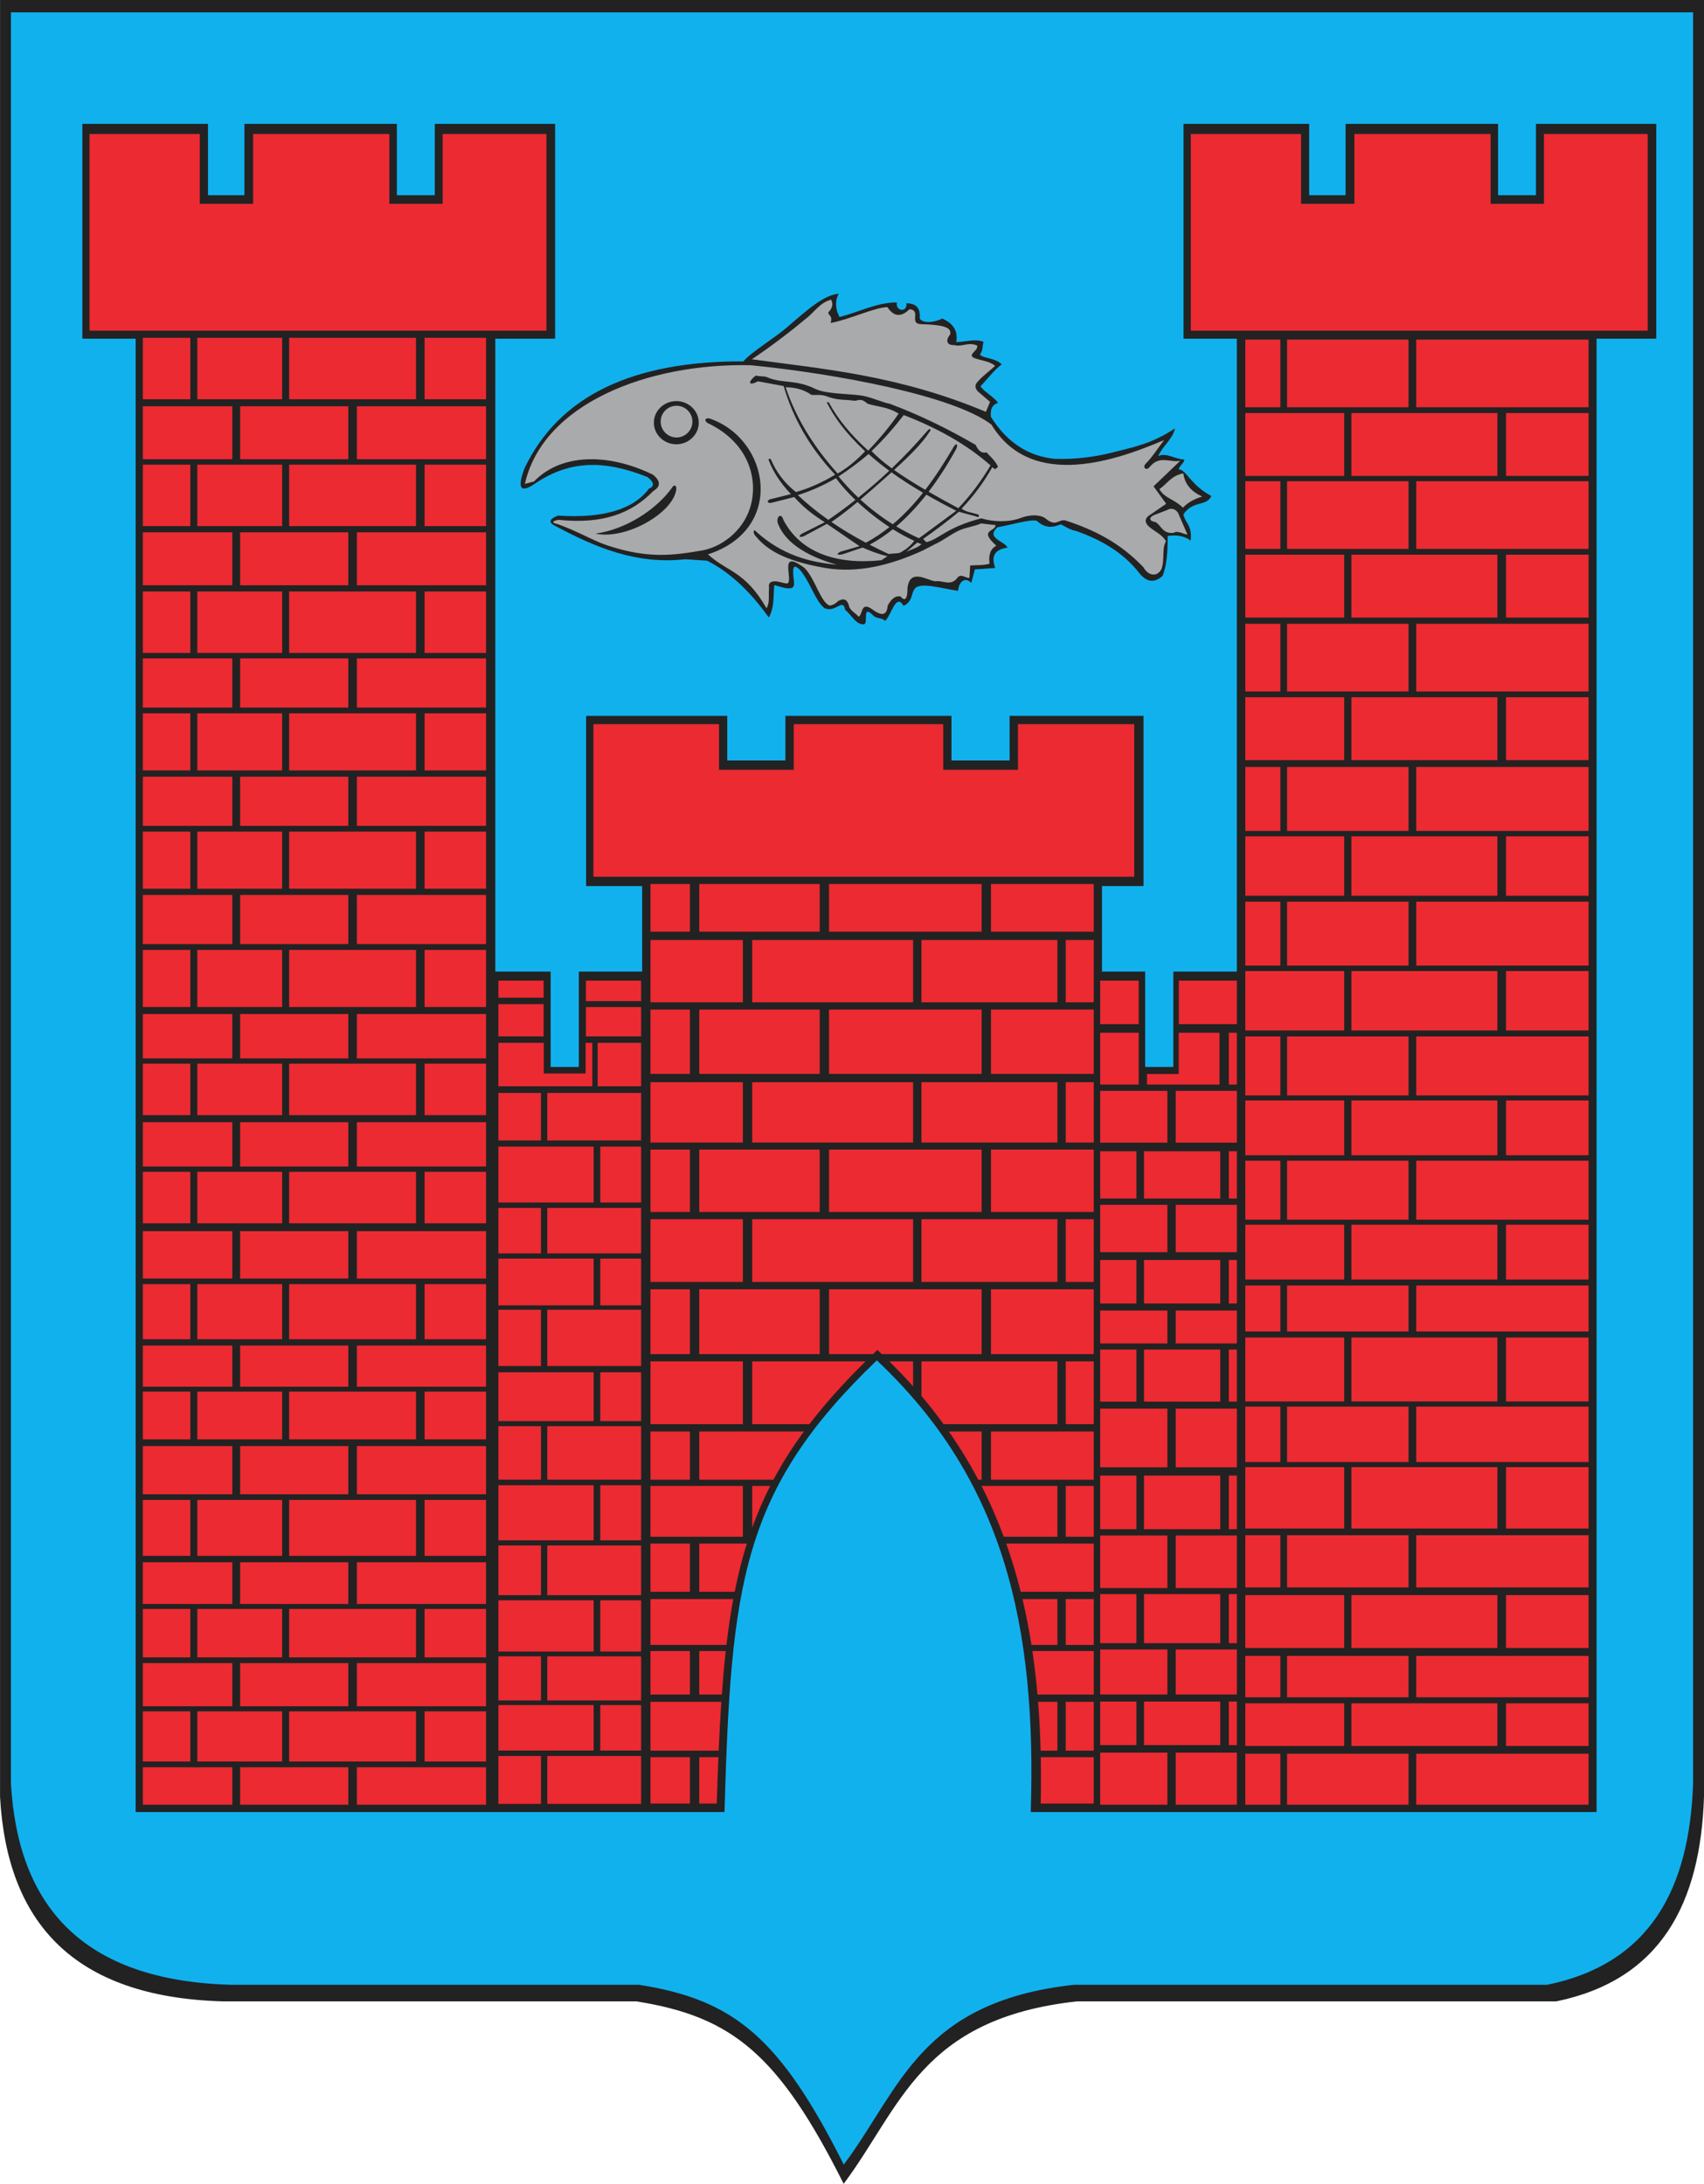 <?xml version="1.0" encoding="ISO-8859-1" standalone="yes"?>
<svg width="525.453" height="673.574">
  <defs> 
    <marker id="ArrowEnd" viewBox="0 0 10 10" refX="0" refY="5" 
     markerUnits="strokeWidth" 
     markerWidth="4" 
     markerHeight="3" 
     orient="auto"> 
        <path d="M 0 0 L 10 5 L 0 10 z" /> 
    </marker>
    <marker id="ArrowStart" viewBox="0 0 10 10" refX="10" refY="5" 
     markerUnits="strokeWidth" 
     markerWidth="4" 
     markerHeight="3" 
     orient="auto"> 
        <path d="M 10 0 L 0 5 L 10 10 z" /> 
    </marker> </defs>
<g>
<path style="stroke:none; fill-rule:evenodd; fill:#222222" d="M 0 0L 525.453 0L 525.453 554.246C 524.356 587.18 512.086 610.664 479.906 617.301L 332.067 617.301C 283.895 622.609 277.856 649.887 260.16 673.574C 240.18 633.777 225.906 621.984 196.215 617.301L 68.68 617.301C 22.297 615.969 2.172 592.633 0.012 554.246L 0.012 0"/>
<path style="stroke:none; fill-rule:evenodd; fill:#ec2a32" d="M 60.844 182.438L 87.004 182.438L 87.004 201.398L 60.844 201.398L 60.844 182.438zM 60.844 220.023L 87.004 220.023L 87.004 237.637L 60.844 237.637L 60.844 220.023zM 60.844 256.508L 87.004 256.508L 87.004 274.121L 60.844 274.121L 60.844 256.508zM 60.844 292.988L 87.004 292.988L 87.004 310.602L 60.844 310.602L 60.844 292.988zM 60.844 328.062L 87.004 328.062L 87.004 343.961L 60.844 343.961L 60.844 328.062zM 60.844 361.422L 87.004 361.422L 87.004 377.32L 60.844 377.32L 60.844 361.422zM 60.844 396.082L 87.004 396.082L 87.004 413.082L 60.844 413.082L 60.844 396.082zM 60.844 462.633L 87.004 462.633L 87.004 479.879L 60.844 479.879L 60.844 462.633zM 60.844 527.855L 87.004 527.855L 87.004 543.324L 60.844 543.324L 60.844 527.855zM 60.844 429.219L 87.004 429.219L 87.004 443.965L 60.844 443.965L 60.844 429.219zM 60.844 496.246L 87.004 496.246L 87.004 511.203L 60.844 511.203L 60.844 496.246zM 60.844 143.316L 87.004 143.316L 87.004 162.273L 60.844 162.273L 60.844 143.316zM 60.844 104.195L 87.004 104.195L 87.004 123.156L 60.844 123.156L 60.844 104.195zM 89.164 182.438L 128.281 182.438L 128.281 201.398L 89.164 201.398L 89.164 182.438zM 89.164 220.023L 128.281 220.023L 128.281 237.637L 89.164 237.637L 89.164 220.023zM 89.164 256.508L 128.281 256.508L 128.281 274.121L 89.164 274.121L 89.164 256.508zM 89.164 292.988L 128.281 292.988L 128.281 310.602L 89.164 310.602L 89.164 292.988zM 89.164 328.062L 128.281 328.062L 128.281 343.961L 89.164 343.961L 89.164 328.062zM 89.164 361.422L 128.281 361.422L 128.281 377.32L 89.164 377.32L 89.164 361.422zM 89.164 396.082L 128.281 396.082L 128.281 413.082L 89.164 413.082L 89.164 396.082zM 89.164 462.633L 128.281 462.633L 128.281 479.879L 89.164 479.879L 89.164 462.633zM 89.164 527.855L 128.281 527.855L 128.281 543.324L 89.164 543.324L 89.164 527.855zM 89.164 429.219L 128.281 429.219L 128.281 443.965L 89.164 443.965L 89.164 429.219zM 89.164 496.246L 128.281 496.246L 128.281 511.203L 89.164 511.203L 89.164 496.246zM 89.164 143.316L 128.281 143.316L 128.281 162.273L 89.164 162.273L 89.164 143.316zM 89.164 104.195L 128.281 104.195L 128.281 123.156L 89.164 123.156L 89.164 104.195zM 74.047 164.199L 107.406 164.199L 107.406 180.516L 74.047 180.516L 74.047 164.199zM 74.047 203.078L 107.406 203.078L 107.406 218.238L 74.047 218.238L 74.047 203.078zM 74.047 239.559L 107.406 239.559L 107.406 254.719L 74.047 254.719L 74.047 239.559zM 74.047 276.039L 107.406 276.039L 107.406 291.199L 74.047 291.199L 74.047 276.039zM 74.047 312.762L 107.406 312.762L 107.406 326.449L 74.047 326.449L 74.047 312.762zM 74.047 346.121L 107.406 346.121L 107.406 359.809L 74.047 359.809L 74.047 346.121zM 74.047 379.723L 107.406 379.723L 107.406 394.355L 74.047 394.355L 74.047 379.723zM 74.047 446.039L 107.406 446.039L 107.406 460.883L 74.047 460.883L 74.047 446.039zM 74.047 512.973L 107.406 512.973L 107.406 526.285L 74.047 526.285L 74.047 512.973zM 74.047 415.031L 107.406 415.031L 107.406 427.723L 74.047 427.723L 74.047 415.031zM 74.047 481.855L 107.406 481.855L 107.406 494.73L 74.047 494.73L 74.047 481.855zM 74.047 545.094L 107.406 545.094L 107.406 556.641L 74.047 556.641L 74.047 545.094zM 74.047 125.316L 107.406 125.316L 107.406 141.633L 74.047 141.633L 74.047 125.316zM 130.926 182.438L 149.883 182.438L 149.883 201.398L 130.926 201.398L 130.926 182.438zM 130.926 220.023L 149.883 220.023L 149.883 237.637L 130.926 237.637L 130.926 220.023zM 130.926 256.508L 149.883 256.508L 149.883 274.121L 130.926 274.121L 130.926 256.508zM 130.926 292.988L 149.883 292.988L 149.883 310.602L 130.926 310.602L 130.926 292.988zM 130.926 328.062L 149.883 328.062L 149.883 343.961L 130.926 343.961L 130.926 328.062zM 130.926 361.422L 149.883 361.422L 149.883 377.32L 130.926 377.32L 130.926 361.422zM 130.926 396.082L 149.883 396.082L 149.883 413.082L 130.926 413.082L 130.926 396.082zM 130.926 462.633L 149.883 462.633L 149.883 479.879L 130.926 479.879L 130.926 462.633zM 130.926 527.855L 149.883 527.855L 149.883 543.324L 130.926 543.324L 130.926 527.855zM 130.926 429.219L 149.883 429.219L 149.883 443.965L 130.926 443.965L 130.926 429.219zM 130.926 496.246L 149.883 496.246L 149.883 511.203L 130.926 511.203L 130.926 496.246zM 130.926 143.316L 149.883 143.316L 149.883 162.273L 130.926 162.273L 130.926 143.316zM 130.926 104.195L 149.883 104.195L 149.883 123.156L 130.926 123.156L 130.926 104.195zM 110.047 164.199L 149.887 164.199L 149.887 180.516L 110.047 180.516L 110.047 164.199zM 110.047 203.078L 149.887 203.078L 149.887 218.238L 110.047 218.238L 110.047 203.078zM 110.047 239.559L 149.887 239.559L 149.887 254.719L 110.047 254.719L 110.047 239.559zM 110.047 276.039L 149.887 276.039L 149.887 291.199L 110.047 291.199L 110.047 276.039zM 110.047 312.762L 149.887 312.762L 149.887 326.449L 110.047 326.449L 110.047 312.762zM 110.047 346.121L 149.887 346.121L 149.887 359.809L 110.047 359.809L 110.047 346.121zM 110.047 379.723L 149.887 379.723L 149.887 394.355L 110.047 394.355L 110.047 379.723zM 110.047 446.039L 149.887 446.039L 149.887 460.883L 110.047 460.883L 110.047 446.039zM 110.047 512.973L 149.887 512.973L 149.887 526.285L 110.047 526.285L 110.047 512.973zM 110.047 415.031L 149.887 415.031L 149.887 427.723L 110.047 427.723L 110.047 415.031zM 110.047 481.855L 149.887 481.855L 149.887 494.73L 110.047 494.73L 110.047 481.855zM 110.047 545.094L 149.887 545.094L 149.887 556.641L 110.047 556.641L 110.047 545.094zM 110.047 125.316L 149.887 125.316L 149.887 141.633L 110.047 141.633L 110.047 125.316zM 44.047 182.438L 58.684 182.438L 58.684 201.398L 44.047 201.398L 44.047 182.438zM 44.047 220.023L 58.684 220.023L 58.684 237.637L 44.047 237.637L 44.047 220.023zM 44.047 256.508L 58.684 256.508L 58.684 274.121L 44.047 274.121L 44.047 256.508zM 44.047 292.988L 58.684 292.988L 58.684 310.602L 44.047 310.602L 44.047 292.988zM 44.047 328.062L 58.684 328.062L 58.684 343.961L 44.047 343.961L 44.047 328.062zM 44.047 361.422L 58.684 361.422L 58.684 377.32L 44.047 377.32L 44.047 361.422zM 44.047 396.082L 58.684 396.082L 58.684 413.082L 44.047 413.082L 44.047 396.082zM 44.047 462.633L 58.684 462.633L 58.684 479.879L 44.047 479.879L 44.047 462.633zM 44.047 527.855L 58.684 527.855L 58.684 543.324L 44.047 543.324L 44.047 527.855zM 44.047 429.219L 58.684 429.219L 58.684 443.965L 44.047 443.965L 44.047 429.219zM 44.047 496.246L 58.684 496.246L 58.684 511.203L 44.047 511.203L 44.047 496.246zM 44.047 143.316L 58.684 143.316L 58.684 162.273L 44.047 162.273L 44.047 143.316zM 44.047 104.195L 58.684 104.195L 58.684 123.156L 44.047 123.156L 44.047 104.195zM 44.047 164.199L 71.645 164.199L 71.645 180.516L 44.047 180.516L 44.047 164.199zM 44.047 203.078L 71.645 203.078L 71.645 218.238L 44.047 218.238L 44.047 203.078zM 44.047 239.559L 71.645 239.559L 71.645 254.719L 44.047 254.719L 44.047 239.559zM 44.047 276.039L 71.645 276.039L 71.645 291.199L 44.047 291.199L 44.047 276.039zM 44.047 312.762L 71.645 312.762L 71.645 326.449L 44.047 326.449L 44.047 312.762zM 44.047 346.121L 71.645 346.121L 71.645 359.809L 44.047 359.809L 44.047 346.121zM 44.047 379.723L 71.645 379.723L 71.645 394.355L 44.047 394.355L 44.047 379.723zM 44.047 446.039L 71.645 446.039L 71.645 460.883L 44.047 460.883L 44.047 446.039zM 44.047 512.973L 71.645 512.973L 71.645 526.285L 44.047 526.285L 44.047 512.973zM 44.047 415.031L 71.645 415.031L 71.645 427.723L 44.047 427.723L 44.047 415.031zM 44.047 481.855L 71.645 481.855L 71.645 494.73L 44.047 494.73L 44.047 481.855zM 44.047 545.094L 71.645 545.094L 71.645 556.641L 44.047 556.641L 44.047 545.094zM 44.047 125.316L 71.645 125.316L 71.645 141.633L 44.047 141.633L 44.047 125.316zM 27.613 41.316L 61.613 41.316L 61.613 62.871L 78.055 62.871L 78.055 41.316L 120.059 41.316L 120.059 62.871L 136.5 62.871L 136.5 41.316L 168.5 41.316L 168.5 101.988L 27.602 101.988L 27.602 41.316L 27.613 41.316zM 153.691 302.469L 167.633 302.469L 167.633 307.719L 153.691 307.719L 153.691 302.469zM 153.691 337.098L 166.82 337.098L 166.82 351.754L 153.691 351.754L 153.691 337.098zM 153.691 372.582L 166.82 372.582L 166.82 386.594L 153.691 386.594L 153.691 372.582zM 153.691 403.984L 166.82 403.984L 166.82 421.332L 153.691 421.332L 153.691 403.984zM 153.691 439.898L 166.824 439.898L 166.824 456.383L 153.691 456.383L 153.691 439.898zM 153.691 476.68L 166.824 476.68L 166.824 492.008L 153.691 492.008L 153.691 476.68zM 153.691 510.875L 166.824 510.875L 166.824 524.488L 153.691 524.488L 153.691 510.875zM 153.691 541.629L 166.824 541.629L 166.824 556.395L 153.691 556.395L 153.691 541.629zM 153.691 309.715L 167.633 309.715L 167.633 319.672L 153.691 319.672L 153.691 309.715zM 367.203 41.316L 401.203 41.316L 401.203 62.871L 417.649 62.871L 417.649 41.316L 459.652 41.316L 459.652 62.871L 476.098 62.871L 476.098 41.316L 508.098 41.316L 508.098 101.988L 367.199 101.988L 367.199 41.316L 367.203 41.316zM 384.008 104.75L 394.813 104.75L 394.813 125.625L 384.008 125.625L 384.008 104.75zM 384.008 148.43L 394.813 148.43L 394.813 169.305L 384.008 169.305L 384.008 148.43zM 384.008 236.559L 394.813 236.559L 394.813 256.281L 384.008 256.281L 384.008 236.559zM 384.008 319.688L 394.813 319.688L 394.813 337.879L 384.008 337.879L 384.008 319.688zM 384.008 396.504L 394.813 396.504L 394.813 410.699L 384.008 410.699L 384.008 396.504zM 384.008 473.52L 394.813 473.52L 394.813 489.621L 384.008 489.621L 384.008 473.52zM 384.008 192.398L 394.813 192.398L 394.813 213.273L 384.008 213.273L 384.008 192.398zM 384.008 278.105L 394.813 278.105L 394.813 297.828L 384.008 297.828L 384.008 278.105zM 384.008 358.008L 394.813 358.008L 394.813 376.199L 384.008 376.199L 384.008 358.008zM 384.008 433.852L 394.813 433.852L 394.813 450.949L 384.008 450.949L 384.008 433.852zM 384.008 540.922L 394.813 540.922L 394.813 556.645L 384.008 556.645L 384.008 540.922zM 384.008 510.758L 394.813 510.758L 394.813 523.508L 384.008 523.508L 384.008 510.758zM 384.008 127.402L 414.504 127.402L 414.504 146.797L 384.008 146.797L 384.008 127.402zM 384.008 171.082L 414.504 171.082L 414.504 190.477L 384.008 190.477L 384.008 171.082zM 384.008 257.961L 414.504 257.961L 414.504 276.285L 384.008 276.285L 384.008 257.961zM 384.008 339.43L 414.504 339.43L 414.504 356.328L 384.008 356.328L 384.008 339.43zM 384.008 412.543L 414.504 412.543L 414.504 432.273L 384.008 432.273L 384.008 412.543zM 384.008 491.988L 414.504 491.988L 414.504 508.297L 384.008 508.297L 384.008 491.988zM 384.008 215.055L 414.504 215.055L 414.504 234.449L 384.008 234.449L 384.008 215.055zM 384.008 299.512L 414.504 299.512L 414.504 317.836L 384.008 317.836L 384.008 299.512zM 384.008 377.75L 414.504 377.75L 414.504 394.648L 384.008 394.648L 384.008 377.75zM 384.008 452.527L 414.504 452.527L 414.504 471.465L 384.008 471.465L 384.008 452.527zM 384.008 525.367L 414.504 525.367L 414.504 538.52L 384.008 538.52L 384.008 525.367zM 396.887 104.75L 434.344 104.75L 434.344 125.625L 396.887 125.625L 396.887 104.75zM 396.887 148.43L 434.344 148.43L 434.344 169.305L 396.887 169.305L 396.887 148.43zM 396.887 236.559L 434.344 236.559L 434.344 256.281L 396.887 256.281L 396.887 236.559zM 396.887 319.688L 434.344 319.688L 434.344 337.879L 396.887 337.879L 396.887 319.688zM 396.887 396.504L 434.344 396.504L 434.344 410.699L 396.887 410.699L 396.887 396.504zM 396.887 473.52L 434.344 473.52L 434.344 489.621L 396.887 489.621L 396.887 473.52zM 396.887 192.398L 434.344 192.398L 434.344 213.273L 396.887 213.273L 396.887 192.398zM 396.887 278.105L 434.344 278.105L 434.344 297.828L 396.887 297.828L 396.887 278.105zM 396.887 358.008L 434.344 358.008L 434.344 376.199L 396.887 376.199L 396.887 358.008zM 396.887 433.852L 434.344 433.852L 434.344 450.949L 396.887 450.949L 396.887 433.852zM 396.887 540.922L 434.344 540.922L 434.344 556.645L 396.887 556.645L 396.887 540.922zM 396.887 510.758L 434.344 510.758L 434.344 523.508L 396.887 523.508L 396.887 510.758zM 416.727 127.402L 461.734 127.402L 461.734 146.797L 416.727 146.797L 416.727 127.402zM 416.727 171.082L 461.734 171.082L 461.734 190.477L 416.727 190.477L 416.727 171.082zM 416.727 257.961L 461.734 257.961L 461.734 276.285L 416.727 276.285L 416.727 257.961zM 416.727 339.43L 461.734 339.43L 461.734 356.328L 416.727 356.328L 416.727 339.43zM 416.727 412.543L 461.734 412.543L 461.734 432.273L 416.727 432.273L 416.727 412.543zM 416.727 491.988L 461.734 491.988L 461.734 508.297L 416.727 508.297L 416.727 491.988zM 416.727 215.055L 461.734 215.055L 461.734 234.449L 416.727 234.449L 416.727 215.055zM 416.727 299.512L 461.734 299.512L 461.734 317.836L 416.727 317.836L 416.727 299.512zM 416.727 377.75L 461.734 377.75L 461.734 394.648L 416.727 394.648L 416.727 377.75zM 416.727 452.527L 461.734 452.527L 461.734 471.465L 416.727 471.465L 416.727 452.527zM 416.727 525.367L 461.734 525.367L 461.734 538.52L 416.727 538.52L 416.727 525.367zM 436.715 104.75L 489.863 104.75L 489.863 125.625L 436.715 125.625L 436.715 104.75zM 436.715 148.43L 489.863 148.43L 489.863 169.305L 436.715 169.305L 436.715 148.43zM 436.715 236.559L 489.863 236.559L 489.863 256.281L 436.715 256.281L 436.715 236.559zM 436.715 319.688L 489.863 319.688L 489.863 337.879L 436.715 337.879L 436.715 319.688zM 436.715 396.504L 489.863 396.504L 489.863 410.699L 436.715 410.699L 436.715 396.504zM 436.715 473.52L 489.863 473.52L 489.863 489.621L 436.715 489.621L 436.715 473.52zM 436.715 192.398L 489.863 192.398L 489.863 213.273L 436.715 213.273L 436.715 192.398zM 436.715 278.105L 489.863 278.105L 489.863 297.828L 436.715 297.828L 436.715 278.105zM 436.715 358.008L 489.863 358.008L 489.863 376.199L 436.715 376.199L 436.715 358.008zM 436.715 433.852L 489.863 433.852L 489.863 450.949L 436.715 450.949L 436.715 433.852zM 436.715 540.922L 489.863 540.922L 489.863 556.645L 436.715 556.645L 436.715 540.922zM 436.715 510.758L 489.863 510.758L 489.863 523.508L 436.715 523.508L 436.715 510.758zM 464.399 127.402L 489.863 127.402L 489.863 146.797L 464.399 146.797L 464.399 127.402zM 464.399 171.082L 489.863 171.082L 489.863 190.477L 464.399 190.477L 464.399 171.082zM 464.399 257.961L 489.863 257.961L 489.863 276.285L 464.399 276.285L 464.399 257.961zM 464.399 339.43L 489.863 339.43L 489.863 356.328L 464.399 356.328L 464.399 339.43zM 464.399 412.543L 489.863 412.543L 489.863 432.273L 464.399 432.273L 464.399 412.543zM 464.399 491.988L 489.863 491.988L 489.863 508.297L 464.399 508.297L 464.399 491.988zM 464.399 215.055L 489.863 215.055L 489.863 234.449L 464.399 234.449L 464.399 215.055zM 464.399 299.512L 489.863 299.512L 489.863 317.836L 464.399 317.836L 464.399 299.512zM 464.399 377.75L 489.863 377.75L 489.863 394.648L 464.399 394.648L 464.399 377.75zM 464.399 452.527L 489.863 452.527L 489.863 471.465L 464.399 471.465L 464.399 452.527zM 464.399 525.367L 489.863 525.367L 489.863 538.52L 464.399 538.52L 464.399 525.367zM 182.981 270.414L 349.758 270.414L 349.758 223.359L 313.906 223.359L 313.906 237.441L 290.859 237.441L 290.859 223.359L 244.766 223.359L 244.766 237.441L 221.719 237.441L 221.719 223.359L 182.988 223.359L 182.988 270.414L 182.981 270.414zM 153.691 353.656L 183.059 353.656L 183.059 370.895L 153.691 370.895L 153.691 353.656zM 153.691 388.211L 183.059 388.211L 183.059 402.617L 153.691 402.617L 153.691 388.211zM 153.691 423.27L 183.059 423.27L 183.059 438.324L 153.691 438.324L 153.691 423.27zM 153.691 458.109L 183.059 458.109L 183.059 475.098L 153.691 475.098L 153.691 458.109zM 153.691 493.605L 183.059 493.605L 183.059 509.402L 153.691 509.402L 153.691 493.605zM 153.691 525.91L 183.059 525.91L 183.059 539.941L 153.691 539.941L 153.691 525.91zM 168.758 337.098L 197.695 337.098L 197.695 351.754L 168.758 351.754L 168.758 337.098zM 168.758 372.582L 197.695 372.582L 197.695 386.594L 168.758 386.594L 168.758 372.582zM 168.758 403.984L 197.695 403.984L 197.695 421.332L 168.758 421.332L 168.758 403.984zM 168.758 439.898L 197.695 439.898L 197.695 456.383L 168.758 456.383L 168.758 439.898zM 168.758 476.68L 197.695 476.68L 197.695 492.008L 168.758 492.008L 168.758 476.68zM 168.758 510.875L 197.695 510.875L 197.695 524.488L 168.758 524.488L 168.758 510.875zM 168.758 541.629L 197.695 541.629L 197.695 556.395L 168.758 556.395L 168.758 541.629zM 185.102 353.656L 197.695 353.656L 197.695 370.895L 185.102 370.895L 185.102 353.656zM 185.102 388.211L 197.695 388.211L 197.695 402.617L 185.102 402.617L 185.102 388.211zM 185.102 423.27L 197.695 423.27L 197.695 438.324L 185.102 438.324L 185.102 423.27zM 185.102 458.109L 197.695 458.109L 197.695 475.098L 185.102 475.098L 185.102 458.109zM 185.102 493.605L 197.695 493.605L 197.695 509.402L 185.102 509.402L 185.102 493.605zM 185.102 525.91L 197.695 525.91L 197.695 539.941L 185.102 539.941L 185.102 525.91zM 153.691 321.664L 167.68 321.664L 167.68 331.105L 180.582 331.105L 180.582 321.664L 182.66 321.664L 182.66 335.062L 153.688 335.062L 153.688 321.664L 153.691 321.664zM 197.695 321.664L 184.297 321.664L 184.297 335.062L 197.695 335.062L 197.695 321.664zM 200.586 333.797L 229.074 333.797L 229.074 352.406L 200.586 352.406L 200.586 333.797zM 200.586 376.055L 229.074 376.055L 229.074 395.41L 200.586 395.41L 200.586 376.055zM 200.586 419.906L 229.074 419.906L 229.074 439.262L 200.586 439.262L 200.586 419.906zM 200.586 458.32L 229.074 458.32L 229.074 474.004L 200.586 474.004L 200.586 458.32zM 200.586 493.215L 226.117 493.215C 225.285 497.723 224.594 502.422 224.012 507.359L 200.586 507.359L 200.586 493.215zM 200.586 524.906L 222.434 524.906C 222.113 529.699 221.848 534.715 221.617 539.977L 200.586 539.977L 200.586 524.906zM 200.586 354.582L 212.746 354.582L 212.746 373.812L 200.586 373.812L 200.586 354.582zM 200.586 397.668L 212.746 397.668L 212.746 417.668L 200.586 417.668L 200.586 397.668zM 200.586 441.523L 212.746 441.523L 212.746 456.402L 200.586 456.402L 200.586 441.523zM 200.586 476.094L 212.746 476.094L 212.746 490.973L 200.586 490.973L 200.586 476.094zM 200.586 509.242L 212.746 509.242L 212.746 522.66L 200.586 522.66L 200.586 509.242zM 200.586 541.98L 212.746 541.98L 212.746 556.273L 200.586 556.273L 200.586 541.98zM 328.633 333.797L 337.274 333.797L 337.274 352.406L 328.633 352.406L 328.633 333.797zM 328.633 376.055L 337.274 376.055L 337.274 395.41L 328.633 395.41L 328.633 376.055zM 328.633 419.906L 337.274 419.906L 337.274 439.262L 328.633 439.262L 328.633 419.906zM 328.633 458.32L 337.274 458.32L 337.274 474.004L 328.633 474.004L 328.633 458.32zM 328.633 493.215L 337.274 493.215L 337.274 507.359L 328.633 507.359L 328.633 493.215zM 328.633 524.906L 337.274 524.906L 337.274 539.973L 328.633 539.973L 328.633 524.906zM 305.582 354.582L 337.27 354.582L 337.27 373.812L 305.582 373.812L 305.582 354.582zM 305.582 397.668L 337.27 397.668L 337.27 417.668L 305.582 417.668L 305.582 397.668zM 305.582 441.523L 337.27 441.523L 337.27 456.402L 305.582 456.402L 305.582 441.523zM 310.285 476.094L 337.27 476.094L 337.27 490.973L 314.75 490.973C 313.484 485.902 312.004 480.945 310.285 476.094zM 318.348 509.242L 337.274 509.242L 337.274 522.66L 319.918 522.66C 319.52 518.105 319 513.633 318.348 509.242zM 320.934 541.98L 337.27 541.98L 337.27 556.273L 320.93 556.273C 321.02 551.426 321.024 546.66 320.93 541.98L 320.934 541.98zM 231.957 333.797L 281.57 333.797L 281.57 352.406L 231.957 352.406L 231.957 333.797zM 231.957 376.055L 281.57 376.055L 281.57 395.41L 231.957 395.41L 231.957 376.055zM 231.957 419.906L 266.902 419.906C 260.164 426.543 254.449 432.922 249.598 439.262L 231.957 439.262L 231.957 419.906zM 274.227 419.906L 281.57 419.906L 281.57 427.621C 279.25 425.016 276.801 422.445 274.227 419.906zM 231.957 458.32L 237.504 458.32C 235.379 462.508 233.547 466.777 231.957 471.184L 231.957 458.32zM 215.633 354.582L 252.766 354.582L 252.766 373.812L 215.633 373.812L 215.633 354.582zM 215.633 397.668L 252.766 397.668L 252.766 417.668L 215.633 417.668L 215.633 397.668zM 215.633 441.523L 247.906 441.523C 244.289 446.449 241.18 451.375 238.508 456.402L 215.637 456.402L 215.637 441.523L 215.633 441.523zM 215.633 476.094L 230.305 476.094C 228.817 480.848 227.582 485.785 226.551 490.973L 215.633 490.973L 215.633 476.094zM 215.633 509.242L 223.797 509.242C 223.324 513.523 222.93 517.992 222.594 522.66L 215.633 522.66L 215.633 509.242zM 215.633 541.98L 221.531 541.98C 221.344 546.551 221.176 551.312 221.02 556.273L 215.633 556.273L 215.633 541.98zM 284.137 333.797L 326.07 333.797L 326.07 352.406L 284.137 352.406L 284.137 333.797zM 284.137 376.055L 326.07 376.055L 326.07 395.41L 284.137 395.41L 284.137 376.055zM 284.137 419.906L 326.07 419.906L 326.07 439.262L 290.965 439.262C 288.828 436.324 286.555 433.43 284.141 430.578L 284.141 419.906L 284.137 419.906zM 302.664 458.32L 326.067 458.32L 326.067 474.004L 309.531 474.004C 307.547 468.645 305.27 463.418 302.668 458.32L 302.664 458.32zM 315.297 493.215L 326.07 493.215L 326.07 507.359L 318.059 507.359C 317.305 502.551 316.387 497.836 315.297 493.215zM 320.106 524.906L 326.07 524.906L 326.07 539.977L 320.891 539.977C 320.758 534.855 320.5 529.836 320.109 524.906L 320.106 524.906zM 255.645 354.582L 302.699 354.582L 302.699 373.812L 255.645 373.812L 255.645 354.582zM 255.645 397.668L 302.699 397.668L 302.699 417.668L 271.906 417.668C 271.457 417.242 271.008 416.816 270.551 416.391C 270.102 416.816 269.66 417.242 269.215 417.668L 255.652 417.668L 255.652 397.668L 255.645 397.668zM 292.574 441.523L 302.699 441.523L 302.699 456.402L 301.664 456.402C 298.973 451.32 295.953 446.359 292.574 441.523zM 180.676 302.469L 197.695 302.469L 197.695 308.805L 180.676 308.805L 180.676 302.469zM 339.262 302.469L 351.137 302.469L 351.137 315.895L 339.262 315.895L 339.262 302.469zM 339.262 318.535L 351.137 318.535L 351.137 334.52L 339.262 334.52L 339.262 318.535zM 339.262 336.465L 359.984 336.465L 359.984 352.449L 339.262 352.449L 339.262 336.465zM 363.512 302.469L 381.406 302.469L 381.406 315.895L 363.512 315.895L 363.512 302.469zM 363.477 318.535L 376.047 318.535L 376.047 334.52L 353.695 334.52L 353.695 331.262L 363.473 331.262L 363.473 318.535L 363.477 318.535zM 378.926 318.535L 381.406 318.535L 381.406 334.52L 378.926 334.52L 378.926 318.535zM 362.547 336.465L 381.406 336.465L 381.406 352.449L 362.547 352.449L 362.547 336.465zM 180.676 310.621L 197.695 310.621L 197.695 319.676L 180.676 319.676L 180.676 310.621zM 200.586 272.656L 212.746 272.656L 212.746 287.379L 200.586 287.379L 200.586 272.656zM 200.586 289.941L 229.074 289.941L 229.074 309.145L 200.586 309.145L 200.586 289.941zM 200.586 311.391L 212.746 311.391L 212.746 331.234L 200.586 331.234L 200.586 311.391zM 305.582 272.656L 337.27 272.656L 337.27 287.379L 305.582 287.379L 305.582 272.656zM 328.633 289.941L 337.274 289.941L 337.274 309.145L 328.633 309.145L 328.633 289.941zM 305.582 311.391L 337.27 311.391L 337.27 331.234L 305.582 331.234L 305.582 311.391zM 215.633 272.656L 252.766 272.656L 252.766 287.379L 215.633 287.379L 215.633 272.656zM 231.957 289.941L 281.57 289.941L 281.57 309.145L 231.957 309.145L 231.957 289.941zM 215.633 311.391L 252.766 311.391L 252.766 331.234L 215.633 331.234L 215.633 311.391zM 255.645 272.656L 302.699 272.656L 302.699 287.379L 255.645 287.379L 255.645 272.656zM 284.137 289.941L 326.07 289.941L 326.07 309.145L 284.137 309.145L 284.137 289.941zM 255.645 311.391L 302.699 311.391L 302.699 331.234L 255.645 331.234L 255.645 311.391zM 339.262 371.621L 359.984 371.621L 359.984 386.211L 339.262 386.211L 339.262 371.621zM 339.262 404.219L 359.984 404.219L 359.984 414.383L 339.262 414.383L 339.262 404.219zM 339.262 434.488L 359.984 434.488L 359.984 452.57L 339.262 452.57L 339.262 434.488zM 339.262 473.605L 359.984 473.605L 359.984 489.824L 339.262 489.824L 339.262 473.605zM 339.262 508.766L 359.984 508.766L 359.984 522.656L 339.262 522.656L 339.262 508.766zM 339.262 540.586L 359.984 540.586L 359.984 556.645L 339.262 556.645L 339.262 540.586zM 339.262 355.094L 350.438 355.094L 350.438 369.684L 339.262 369.684L 339.262 355.094zM 339.262 388.621L 350.438 388.621L 350.438 402.047L 339.262 402.047L 339.262 388.621zM 339.262 416.25L 350.438 416.25L 350.438 432.312L 339.262 432.312L 339.262 416.25zM 339.262 455.133L 350.438 455.133L 350.438 471.66L 339.262 471.66L 339.262 455.133zM 339.262 491.688L 350.438 491.688L 350.438 506.82L 339.262 506.82L 339.262 491.688zM 339.262 524.82L 350.438 524.82L 350.438 538.254L 339.262 538.254L 339.262 524.82zM 378.926 355.094L 381.406 355.094L 381.406 369.684L 378.926 369.684L 378.926 355.094zM 378.926 388.621L 381.406 388.621L 381.406 402.047L 378.926 402.047L 378.926 388.621zM 378.926 416.25L 381.406 416.25L 381.406 432.312L 378.926 432.312L 378.926 416.25zM 378.926 455.133L 381.406 455.133L 381.406 471.66L 378.926 471.66L 378.926 455.133zM 378.926 491.688L 381.406 491.688L 381.406 506.82L 378.926 506.82L 378.926 491.688zM 378.926 524.82L 381.406 524.82L 381.406 538.254L 378.926 538.254L 378.926 524.82zM 362.547 371.621L 381.406 371.621L 381.406 386.211L 362.547 386.211L 362.547 371.621zM 362.547 404.219L 381.406 404.219L 381.406 414.383L 362.547 414.383L 362.547 404.219zM 362.547 434.488L 381.406 434.488L 381.406 452.57L 362.547 452.57L 362.547 434.488zM 362.547 473.605L 381.406 473.605L 381.406 489.824L 362.547 489.824L 362.547 473.605zM 362.547 508.766L 381.406 508.766L 381.406 522.656L 362.547 522.656L 362.547 508.766zM 362.547 540.586L 381.406 540.586L 381.406 556.645L 362.547 556.645L 362.547 540.586zM 352.766 355.094L 376.281 355.094L 376.281 369.684L 352.766 369.684L 352.766 355.094zM 352.766 388.621L 376.281 388.621L 376.281 402.047L 352.766 402.047L 352.766 388.621zM 352.766 416.25L 376.281 416.25L 376.281 432.312L 352.766 432.312L 352.766 416.25zM 352.766 455.133L 376.281 455.133L 376.281 471.66L 352.766 471.66L 352.766 455.133zM 352.766 491.688L 376.281 491.688L 376.281 506.82L 352.766 506.82L 352.766 491.688zM 352.766 524.82L 376.281 524.82L 376.281 538.254L 352.766 538.254"/>
<path style="stroke:none; fill-rule:evenodd; fill:#a8aaac" d="M 183.606 164.59C 193.094 163.309 202.582 157.039 207.375 150.227C 207.668 149.578 208.629 149.504 208.547 150.879C 207.742 158.129 193.074 166.617 183.606 164.59zM 355.844 158.887C 354.231 159.605 354.274 160.711 356.352 161.051C 358.176 162.152 358.473 164.66 361.832 164.363C 363.274 163.516 364.719 164.703 366.164 164.871L 363.234 158.117C 362.258 156.844 361.109 156.59 359.793 157.355L 355.844 158.883L 355.844 158.887zM 357.504 150.855C 359.969 149.242 361.027 146.734 364.895 146.012C 365.317 149.242 367.274 151.621 370.758 153.148C 368.465 153.848 366.383 154.867 364.77 156.59C 362.094 153.914 359.035 153.66 357.504 150.855zM 208.617 125.148C 211.313 125.148 213.512 127.348 213.512 130.043C 213.512 132.738 211.313 134.938 208.617 134.938C 205.922 134.938 203.723 132.738 203.723 130.043C 203.723 127.348 205.922 125.148 208.617 125.148zM 208.551 123.715C 212.359 123.715 215.473 126.703 215.473 130.371C 215.473 134.039 212.363 137.031 208.551 137.031C 204.738 137.031 201.629 134.039 201.629 130.371C 201.629 126.703 204.734 123.715 208.551 123.715zM 231.82 110.828C 237.731 106.879 243.445 102.523 249.016 97.887C 251.34 95.949 252.953 93.344 256.274 92.422C 257 93.75 256.699 95.082 255.375 96.41C 255.633 97.48 256.789 97.395 256.145 99.625C 262.106 98.512 269.617 94.82 273.649 94.734C 275.578 97.695 277.852 97.91 280.469 95.375C 284.414 95.758 279.742 100.137 284.586 100.008C 289.57 100.176 293.824 100.645 292.949 103.223C 291.449 105.066 292.008 106.527 294.234 106.441C 296.719 107.125 298.438 105.371 301.313 106.57C 301.781 108.242 298.137 109.27 300.414 110.43C 302.559 111.242 305.348 111.414 306.848 112.875C 305.047 114.504 303.117 115.879 301.445 117.766C 300.461 118.75 300.633 119.996 301.828 120.98L 305.301 123.941L 304.016 127.031C 277.281 115.812 254.461 113.879 231.801 110.812L 231.82 110.828zM 282.863 167.332L 279.469 170.203C 281.035 169.422 282.602 169.16 284.168 167.855L 282.863 167.336L 282.863 167.332zM 285.66 152.574C 288.598 154.266 291.68 155.918 294.875 157.535L 283.383 166.023C 280.922 164.906 278.594 163.68 276.379 162.355C 279.695 159.535 282.789 156.223 285.656 152.578L 285.66 152.574zM 274.902 145.691C 277.91 147.855 281.164 149.945 284.629 151.973C 281.793 155.559 278.723 158.844 275.32 161.703C 271.672 159.426 268.352 156.875 265.324 154.09C 267.652 152.125 269.973 150.078 272.227 148.078C 273.133 147.277 274.024 146.48 274.899 145.691L 274.902 145.691zM 267.844 140.039C 269.805 141.805 271.938 143.523 274.219 145.195C 271.149 148.086 267.969 150.848 264.676 153.484C 262.496 151.43 260.469 149.25 258.574 146.957C 261.828 144.816 264.938 142.531 267.844 140.035L 267.844 140.039zM 278.684 128.023C 275.68 131.898 272.461 135.598 268.758 139.121C 270.383 140.848 272.488 142.625 274.996 144.453C 278.836 140.789 282.504 136.922 285.992 132.852C 286.871 131.758 287.274 132.617 286.512 133.371C 284.395 136.711 280.375 140.703 275.699 144.957C 278.477 146.934 281.719 148.969 285.32 151.074C 288.484 146.965 291.359 142.484 294.086 137.809C 294.926 136.43 295.516 137.055 294.867 138.461C 292.313 143.109 289.469 147.586 286.344 151.672C 289.203 153.32 292.277 155.012 295.52 156.742C 299.402 152.672 302.602 148.32 305.445 143.555C 298.18 137.117 289.07 132.016 278.672 128.016L 278.684 128.023zM 268.164 168.008C 269.996 168.957 271.93 169.906 273.977 170.855L 277.242 170.598C 279.156 169.688 280.723 168.422 281.941 166.812C 279.715 165.816 277.488 164.598 275.317 163.238C 273.035 165.078 270.649 166.688 268.164 168.008zM 256.375 161.004C 259.484 163.133 262.988 165.266 267.004 167.398C 269.59 166 272.004 164.379 274.27 162.566C 270.707 160.238 267.336 157.547 264.434 154.836C 261.723 157.094 259.008 159.223 256.371 161.004L 256.375 161.004zM 257.785 147.484C 253.867 149.746 249.949 151.488 246.031 152.707C 248.734 155.254 251.809 157.805 255.434 160.352C 258.285 158.387 261.063 156.34 263.77 154.203C 261.356 151.887 259.301 149.574 257.785 147.484zM 242.254 119.434C 245.281 128.344 250.246 137.043 258.313 146.059C 261.27 144.336 264.086 142.043 266.762 139.191C 260.305 133.152 257.156 128.43 254.93 124.082L 255.563 124.082C 258.203 129.047 262.254 134.012 267.711 138.98C 271.266 135.32 274.402 131.516 277.113 127.57C 273.488 125.391 270.707 125.531 267.5 124.508C 265.176 122.398 264.543 123.875 263.063 123.559C 260.598 123.207 258.555 123.492 255.668 122.504C 252.992 121.414 252.008 122.012 250.176 121.766C 247.695 120.043 245.016 119.477 242.254 119.441L 242.254 119.434zM 236.391 187.57C 237.488 185.703 236.899 183.406 237.152 181.324C 236.848 179.941 237.524 179.262 239.191 179.285C 240.422 179.41 241.445 179.855 242.676 179.984C 245.016 179.449 239.539 168.77 248.113 175.207C 251.336 178.438 253.086 185.898 255.887 186.805C 256.875 186.621 257.727 186.152 258.434 185.406C 260.102 184.422 261.203 184.848 261.746 186.68C 261.918 188.184 263.781 189.059 264.805 190.246C 266.078 189.398 265.449 185.695 268.629 187.699C 271.438 189.867 273.453 190.273 273.727 186.809C 274.941 184.523 276.199 183.715 277.699 183.961C 279.082 185.688 279.867 184.668 279.844 181.328C 280.574 175.156 285.957 179.02 288.383 179.289C 290.719 178.867 293.266 181.078 295.391 178.016C 296.492 176.938 297.84 178.375 298.945 178.246L 299.168 174.422C 301.16 174.242 303.078 174.461 305.156 173.879C 304.754 171.293 305.391 169.227 307.242 168.328C 301.559 163.246 307.074 164.078 306.988 161.957L 302.527 161.449C 300.391 162.41 297.938 162.633 295.801 163.594C 293.223 164.754 290.961 166.656 288.383 167.816L 284.434 169.855C 274.363 174.449 264.391 176.812 254.606 175.207C 241.602 172.98 236.024 169.328 232.613 164.844C 232.078 163.695 232.637 163.234 233.063 163.867C 241.055 171.16 249.488 173.387 258.047 174.191C 248.027 171.309 241.949 167.02 239.82 161.316C 239.359 159.332 240.902 157.977 241.602 160.426C 246.902 170.504 258.055 174.262 271.813 172.789L 273.656 171.539C 271.172 171.008 268.477 169.98 265.988 168.887L 259.957 170.922C 258.313 171.355 257.621 170.973 259.129 170.18L 265.055 168.461L 254.984 161.578L 247.848 165.402C 246.402 165.898 246.121 165.375 247.211 164.641L 254.348 161.074C 250.567 158.758 247.418 156.168 244.914 153.301L 237.902 155.082C 236.527 155.289 236.453 154.539 237.266 154.062L 243.895 152.406C 240.375 148.691 238.406 145.363 237.141 142.211C 236.738 141.535 237.426 141.137 237.777 141.828C 239.305 145.398 241.641 148.766 245.426 151.77C 249.317 150.711 253.363 148.883 257.535 146.418C 249.395 137.754 244.434 128.586 241.645 119.074L 233.699 117.609C 230.953 119.125 230.317 118.004 233.063 115.828C 234.363 116.215 235.535 115.906 236.594 116.367C 241.332 118.426 245.156 116.871 251.524 119.996C 254.457 121.438 261.207 121.457 265.09 121.922C 268.305 122.305 271.539 123.969 274.465 124.57C 283.41 127.918 292.207 132.195 300.875 137.234C 301.695 139.125 302.801 139.891 304.188 139.527C 305.586 141.012 306.883 142.078 307.754 143.988L 306.863 144.75L 305.973 144.113C 303.266 148.941 300.094 153.156 296.539 156.859C 297.75 158.004 300.129 158.09 301.867 158.812L 301.762 159.531C 299.852 158.895 297.621 158.469 295.711 157.832C 292.059 160.84 288.578 163.5 284.645 166.227L 285.656 167.227C 289.649 166.324 291.742 162.676 302.602 159.871C 306.121 160.984 310.918 161.133 314.441 159.871C 317.777 158.578 320.645 158.73 322.281 159.816C 325.602 162.676 326.246 160.18 328.422 160.492C 336.891 163.242 345.137 167.109 352.59 174.969C 354.184 177.789 356.93 177.938 358.141 175.531C 359.246 172.672 358.188 169.168 359.547 166.941C 358.32 164.777 356.074 164.012 354.211 162.352C 352.77 160.922 353.024 159.66 354.977 158.57L 359.606 155.391L 355.711 150L 363.973 142.105C 360.867 142.828 357.633 140.242 354.524 144.023C 353.387 145.434 352.125 144.043 353.41 142.91C 355.391 140.902 357.121 138.125 358.977 135.734C 345.309 141.539 318.254 151.684 305.734 130.98C 294.191 122.047 257.817 115.246 231.465 112.648C 199.84 111.953 167.438 124.48 161.856 149.258L 164.664 148.508C 172.891 139.969 187.215 139.547 201.328 146.398C 203.758 148.367 203.793 150.059 201.434 151.469C 194.895 158.199 186.141 161.781 172.274 160.344C 170.481 160.586 169.844 161.258 171.852 161.609C 178.359 163.949 182.738 166.703 187.145 168.176C 199.832 172.418 207.508 171.301 216.332 169.816C 222.188 168.832 229.031 164.082 231.352 156.453C 233.899 148.074 231.106 136.555 218.125 130.438C 216.859 129.488 217.809 128.645 219.074 129.172C 237.453 135.676 242.152 163.266 218.309 170.988C 224.172 176.371 229.746 176.074 236.352 187.586"/>
<path style="stroke:none; fill-rule:evenodd; fill:#11b1ee" d="M 3.363 3.805L 522.09 3.805L 522.09 550.039C 521.004 582.496 508.891 605.641 477.125 612.184L 331.176 612.184C 283.621 617.418 277.66 644.297 260.191 667.645C 240.469 628.426 226.375 616.801 197.063 612.184L 71.16 612.184C 25.371 610.871 5.504 587.871 3.371 550.039L 3.371 3.805L 3.363 3.805zM 492.324 104.461L 492.324 558.898L 317.848 558.898C 319.68 501.66 309.738 456.613 270.375 419.586C 228.574 459.734 225.438 488.594 223.41 558.898L 41.832 558.898L 41.832 104.461L 25.402 104.461L 25.402 38.207L 64.137 38.207L 64.137 60.211L 75.371 60.211L 75.371 38.207L 122.387 38.207L 122.387 60.211L 134.067 60.211L 134.067 38.207L 171.176 38.207L 171.176 104.461L 152.731 104.461L 152.731 299.676L 169.801 299.676L 169.801 329.086L 178.492 329.086L 178.492 299.676L 198.016 299.676L 198.016 273.297L 180.731 273.297L 180.731 220.801L 224.262 220.801L 224.262 234.566L 242.188 234.566L 242.188 220.801L 293.402 220.801L 293.402 234.566L 311.328 234.566L 311.328 220.801L 352.621 220.801L 352.621 273.297L 339.817 273.297L 339.817 299.676L 353.129 299.676L 353.129 329.086L 361.82 329.086L 361.82 299.676L 381.391 299.676L 381.391 104.461L 364.961 104.461L 364.961 38.207L 403.699 38.207L 403.699 60.211L 414.934 60.211L 414.934 38.207L 461.949 38.207L 461.949 60.211L 473.629 60.211L 473.629 38.207L 510.738 38.207L 510.738 104.461L 492.293 104.461L 492.324 104.461zM 229.238 111.473C 231.313 108.84 238.793 104.312 242.684 100.957C 249 95.516 253.973 90.996 258.633 90.605C 257.727 92.148 257.578 94.02 258.188 96.215L 258.859 97.785C 264.766 96.293 270.676 93.176 276.586 93.301C 275.969 95.914 279.852 96.637 279.504 93.523C 282.848 93.66 283.793 95.168 283.629 98.277C 284.781 100.125 289.18 99.137 290.496 98.234C 294.246 99.855 295.43 102.379 294.859 105.512C 297.668 105.48 300.637 104.395 303.285 105.414C 302.914 106.684 303.106 108.441 302.164 109.227C 302.707 110.594 306.652 110.184 308.895 112.367C 306.32 114.367 304.559 116.852 302.387 119.098C 302.883 120.41 306.383 122.293 307.774 124.258C 306.457 124.699 305.328 125.473 305.531 128.52C 310.734 136.875 317.481 140.742 325.277 141.535C 331.652 141.73 337.633 140.949 343.332 139.492C 349.992 137.789 355.133 136.871 362.324 132.133C 361.652 135.371 358.711 137.316 357.145 140.641C 359.754 139.559 362.125 141.547 365.223 141.762C 365.125 142.859 363.652 143.637 363.473 144.82C 365.688 144.625 367.094 149.609 373.527 152.977C 372.141 156.309 367.832 154.215 364.902 158.684C 365.547 161.477 367.652 161.922 367.164 166.742C 365.203 165.297 362.84 164.902 360.067 165.316C 360.109 170.184 359.75 174.516 358.496 177.656C 355.617 180.152 353.332 179.23 351.317 176.762C 346.184 170.172 339.305 166.445 331.793 163.746C 329.899 163.48 328.652 162.402 327.082 161.727C 324.777 162.652 322.418 163.148 319.68 160.605C 317.426 160.145 311.602 161.949 307.563 162.625C 303.91 166.016 309.656 166.812 310.703 168.906C 307.258 169.391 305.363 171.027 306.891 175.188L 300.609 175.633L 299.508 179.797C 297.484 177.609 295.52 179.758 295.469 182.258C 289.906 181.383 283.527 179.41 281.988 181.691C 280.867 183.41 281.367 185.617 278.625 186.852C 276.242 182.723 274.828 189.938 272.93 191.48C 271.926 190.5 270.594 190.895 269.43 189.992C 265.621 186.043 267.891 192.215 266.434 192.559C 263.93 192.777 262.559 189.598 260.621 188.117C 259.934 184.191 257.621 189.262 254.176 187.527C 251.383 185.258 249.969 179.832 246.774 175.859C 244.871 173.973 244.375 174.574 244.633 177.652C 244.777 178.832 245.074 180.574 244.563 181.062C 243.426 182.129 240.516 180.852 238.758 180.477C 238.441 183.723 238.852 187.293 237.078 190.461C 230.5 181.266 224.207 176.086 218.059 172.938L 211.328 172.492C 196.488 174.195 183.617 168.91 171.156 162.172C 168.781 161.004 169.676 159.984 172.051 159.031C 185.938 159.934 195.289 157.172 200.102 150.73C 201.895 149.969 201.746 148.77 199.656 147.141C 186.574 141.922 175.984 141.859 165.277 148.953C 160.531 152.312 159.348 150.809 161.731 144.449C 172.414 122.109 195.043 111.324 229.281 111.461"/>
</g>
</svg>